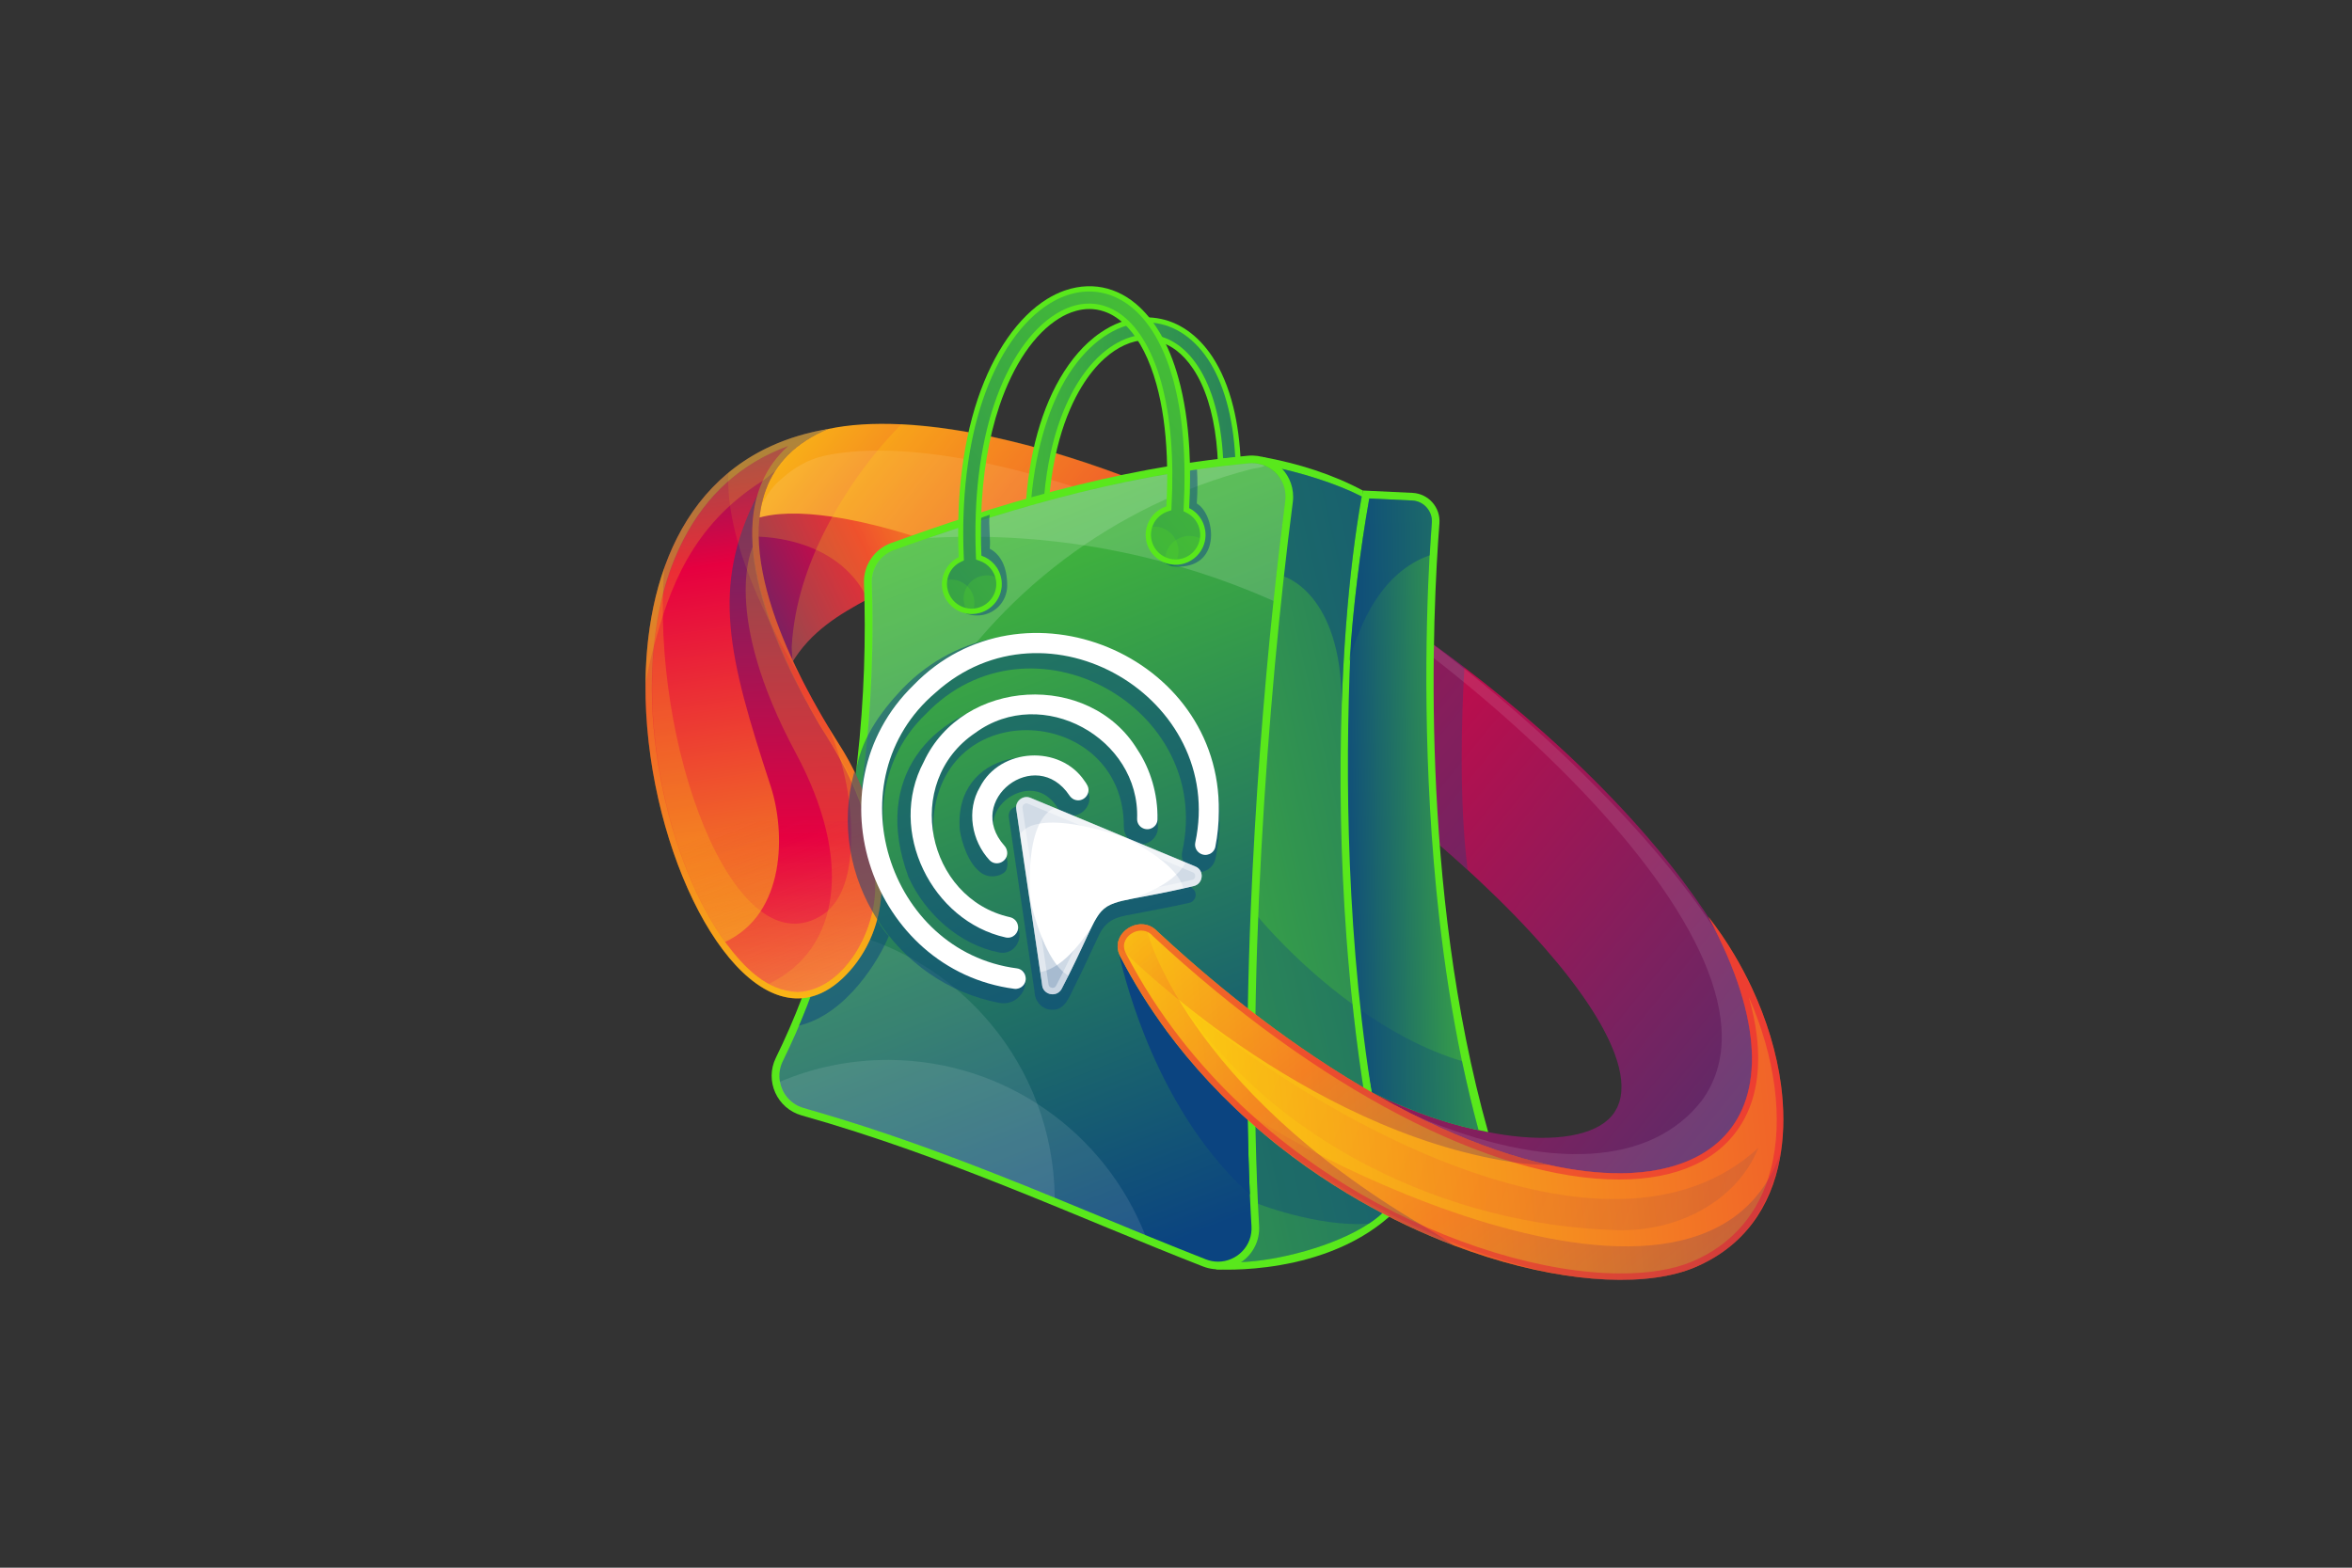 <?xml version="1.0" encoding="UTF-8" standalone="no"?><svg xmlns="http://www.w3.org/2000/svg" xmlns:xlink="http://www.w3.org/1999/xlink" fill="#000000" height="2000" viewBox="0 0 3000 2000" width="3000"><rect x="0" y="0" width="3000" height="2000" fill="#333333" stroke="none"/><g><linearGradient gradientUnits="userSpaceOnUse" id="a" x1="813.685" x2="1330.381" y1="805.633" y2="555.655"><stop offset="0" stop-color="#0b4480"/><stop offset="0.535" stop-color="#e60040"/><stop offset="1" stop-color="#fee10c"/></linearGradient><path d="M1106.7,764.3c-34.6,18.8-72.8,40.6-97.3,82.5c-1.2,2-2.3,4.1-3.4,6.1c-30.9-61.9-46.3-119.6-45.9-168.3 c0.1-7.6,0.5-15,1.3-22.2l0,0c4.3-34.6,16.1-63.8,40.8-86.1c14.4-12.8,29.5-12.8,51-19.4c22.1-6.8,48.8-7.2,77.3-7.7 c3.3,5,6.5,9.9,9.5,14.7C1227.3,702.7,1173.9,727.8,1106.7,764.3z" fill="url(#a)"/><path d="M1106.7,764.3c-40.1-83.5-145.3-79.7-146.6-79.7c0.1-7.6,0.5-15,1.3-22.2l0,0c4.3-34.6,16.1-63.8,40.8-86.1 c14.4-12.8,29.5-12.8,51-19.4c22.1-6.8,48.8-7.2,77.3-7.7C1231,701,1176.2,726.6,1106.7,764.3z" fill="#fee10c" opacity="0.2"/><linearGradient gradientUnits="userSpaceOnUse" id="b" x1="930.243" x2="2622.061" y1="411.515" y2="1786.396"><stop offset="0" stop-color="#fee10c"/><stop offset="0.333" stop-color="#e60040"/><stop offset="1" stop-color="#0b4480"/></linearGradient><path d="M2245.2,1394 c-3.6,11.9-9.1,22.7-16.6,32.3c-55,71.1-148.2,99.7-284.7,59c-43.6-13-91.6-33.1-144.3-61.1c-23.2-12.3-47.2-26.2-72.2-41.7 c74.2,38.3,144.4,59.8,201.5,66.7c64.9,7.8,112.9-3.4,130.5-30.4c1.2-1.9,2.3-3.8,3.3-5.8c0.3-0.5,0.5-1,0.7-1.5 c0.8-1.9,1.5-3.8,2.1-5.7c5.2-16.8,2.9-37.7-6.1-61.8c-14.1-37.9-44.7-83.8-88.7-134.1c-24.1-27.7-52.3-56.7-84-86.4 c-1.5-1.4-3-2.8-4.5-4.2c-3.4-3.1-6.8-6.3-10.2-9.4c-5.9-5.4-11.9-10.8-18.1-16.3c-50.7-45.1-108.8-91.4-172.7-137.2 c-27.3-19.6-55.6-39-84.9-58.2c-96.6-63.3-192.3-115.8-280-155.6c-5.9-2.7-11.7-5.3-17.6-7.8c-20.7-9.1-40.9-17.5-60.5-25.1 c-67-26-127.2-43.2-176.7-50.5c-40.5-6-73.7-5.4-97.7,2.5c-0.9,0.3-1.8,0.6-2.6,0.9c0.2-1.6,0.4-3.2,0.6-4.7 c0.2-1.4,0.4-2.8,0.6-4.2c0-0.1,0-0.2,0.1-0.3c0.7-4.1,1.5-8.2,2.5-12.3c0.1-0.4,0.2-0.8,0.3-1.2c0.3-1.2,0.6-2.5,1-3.7 c0,0,0,0,0-0.1c2.4-8.5,5.4-16.7,9.1-24.5c6-12.4,13.6-23.5,22.8-32c1.2-1.1,2.5-2.2,3.8-3.2c14.4-12.8,32.2-24.3,54.2-29.1 c26.3-5.7,57.7-7.7,93.1-6c81.9,4,185.6,27.9,299.1,72c21.9,8.5,44.2,17.8,66.7,27.8c79.4,35.3,162.3,79.9,244.8,134 c14.6,9.6,29,19.3,43.2,29.2c22.1,15.4,43.6,31,64.4,46.9c0.3,0.2,0.6,0.5,0.9,0.7c34.6,26.3,67.3,53.3,98.1,80.5 c11.6,10.3,22.9,20.6,34,30.9c37.6,35.3,71.8,70.8,101.8,105.7c21.3,24.7,40.5,49.1,57.5,73 C2231.2,1241.5,2264.1,1331.9,2245.2,1394z" fill="url(#b)"/><path d="M1872,1109.8c-54.8-50.1-119.1-102.2-190.7-153.5c10-73.9,20.6-144.7,24.5-149c4.5-5,54-4.5,97.7-3 c22.1,15.4,43.6,31,64.4,46.9C1864.4,910.6,1860.7,1019.8,1872,1109.8z" fill="#0b4480" opacity="0.3"/><path d="M1453.6,651.4c-3.4-1.3-6.7-2.7-10-3.9c-162.6-63.2-305.2-84.9-392.2-66c-22,4.8-39.8,16.2-54.2,29.1 c-10.9,8.8-19.8,21.1-26.6,35.2c-2.4,5.1-4.6,10.4-6.4,15.8c53.1-17.4,152.4,0.7,274.3,48c25.1,9.8,51.2,20.7,78,32.9 c44,20,90,43.1,137.1,69.2L1453.6,651.4L1453.6,651.4z" fill="#ffffff" opacity="0.1"/><path d="M1511.4,662.5c-7.9,15-25.4,21.6-41.4,27c-56,18.7-112.8,36.5-171.1,45.1c-6.5,1-12.9,1.8-19.4,2.5 c-30.4,3.4-60.9,4.1-91.3,7.1c-27.8,2.7-56.6,6.5-81.4,20c-34.6,18.8-72.8,40.6-97.3,82.5c2.3-3.9,0-16.5,0.3-21.2 c0.4-7.4,1-14.8,2-22.1c6.4-50.8,25-99.6,50-144.4c7.3-13,15.1-25.7,23.3-38.1c15.9-23.9,33.6-46.6,53.1-67.7 c3.8-4.1,7.6-8.1,11.6-12.1c81.9,4,185.6,27.9,299.1,72c21.9,8.5,44.2,17.8,66.7,27.8C1516,648.5,1514.9,655.9,1511.4,662.5z" fill="#fee10c" opacity="0.2"/><path d="M2228.6,1426.3c-72,93-209.3,110.4-423.7-3.1c172.7,73.5,302.4,62.7,365.8-19.2 c140.1-192-329.7-606.2-649.9-760.5C1835.4,755.1,2381.9,1271.4,2228.6,1426.3z" fill="#ffffff" opacity="0.1"/><g><path d="M1582.6,590.4l-29.1,1.1c-0.4-9.8-1.1-19.2-2.1-28.3c-4.3-38.2-14.3-69.8-29.5-92.6 c-6.6-9.9-13.9-17.8-21.8-23.8c-11.1-8.3-23.3-12.7-36.3-13c-1,0-2,0-3,0c-17.5,0.6-35.4,8.8-51.8,23.4 c-5.5,4.9-10.8,10.5-15.9,16.9c-2.1,2.7-4.3,5.5-6.3,8.4c-18.8,26.6-42.5,75.5-48.9,157.7l-29.1-2.2 c5.4-70.3,24.1-129.9,54.1-172.3c7.8-11,16.2-20.7,25.1-28.8l0,0c5.2-4.7,10.5-9,16-12.7l0,0c2-1.4,4.1-2.7,6.1-3.9 c7.9-4.8,16-8.5,24.2-11c9.9-3.1,19.9-4.6,30-4.4c3.8,0.1,7.6,0.4,11.4,1c27.3,4.1,52,21.1,70.4,48.8 c11.6,17.5,20.7,39.1,26.9,64.1l0,0C1578.3,540.1,1581.6,564.3,1582.6,590.4z" fill="#59e81c"/><linearGradient gradientUnits="userSpaceOnUse" id="c" x1="1044.775" x2="1909.78" y1="517.664" y2="532.544"><stop offset="0" stop-color="#59e81c"/><stop offset="1" stop-color="#0b4480"/></linearGradient><path d="M1315.4,635.8 c6-66.1,24.7-126.3,53.1-166.3c13.4-18.9,28.6-33.6,45.2-43.6c15.9-9.6,32.4-14.5,48.9-14.5c0.6,0,1.1,0,1.7,0 c29.5,0.6,56.6,17.2,76.3,46.7c20.2,30.3,32.2,73.7,35,125.7l-15.5,1c-2.6-49.1-13.8-90.1-32.5-118.1c-17-25.5-39-39.3-63.6-39.8 c-0.4,0-0.8,0-1.2,0c-28.6,0-58.3,18.8-81.5,51.5c-18.8,26.5-42.3,74.7-49.5,154.3L1315.4,635.8z" fill="url(#c)"/></g><path d="M1898.2,1444.3c-88.2-312.6-70.9-663.7-62.2-776.6c1.6-20.3-14-37.9-34.3-38.9l-63.3-3 c-46.1,253.8-41.6,537.4,1.5,763.3C1808.7,1422,1853.3,1435.7,1898.2,1444.3z" fill="#59e81c"/><linearGradient gradientUnits="userSpaceOnUse" id="d" x1="1993.57" x2="1698.251" y1="1035.426" y2="1041.127"><stop offset="0" stop-color="#59e81c"/><stop offset="1" stop-color="#0b4480"/></linearGradient><path d="M1885.9,1441.8 c-38.7-7.9-78.6-21-136.3-48.3c-6.3-33.6-11.8-69.4-16.5-106.5c-3.8-30.1-7-61.1-9.6-92.5c-4.9-58.7-7.6-118.6-8-176.6 c-0.3-58.3,1.6-116.7,5.7-174.2c5.1-71.6,13.6-141.6,25.3-207.8l54.7,2.6c7.2,0.3,13.8,3.5,18.5,8.9c4.8,5.4,7.1,12.3,6.5,19.5 c-0.8,10.9-1.8,24.8-2.7,41.4c-5.2,93.6-9.4,271.3,12.4,463.6c6.8,59.9,16.2,121.2,28.8,181.7 C1871.1,1383.3,1878,1412.7,1885.9,1441.8z" fill="url(#d)"/><path d="M1749.6,1393.5c-6.3-33.6-11.8-69.4-16.5-106.5c38.5,27.1,83.4,52.3,131.8,66.8c6.2,29.6,13.1,59,21,88 C1847.1,1433.9,1807.2,1420.7,1749.6,1393.5z" fill="#0b4480" opacity="0.3"/><path d="M1609.7,582.8c47.1,8.6,90.4,22.5,128.8,43.1c0,0-63.9,490.6,41.3,919.1c-86.7,84.6-228.6,74.4-228.6,74.4 S1471.7,1017,1609.7,582.8z" fill="#59e81c"/><linearGradient gradientUnits="userSpaceOnUse" id="e" x1="1010.136" x2="2276.432" y1="1240.431" y2="949.1"><stop offset="0" stop-color="#59e81c"/><stop offset="1" stop-color="#0b4480"/></linearGradient><path d="M1769.1,1541.8c-6.2,6.8-14,13.3-23,19.2 c-44,29.1-116.5,47.5-163.3,49.2c-3,0.1-6,0.1-8.8,0.1s-5.6-0.1-8.1-0.3c-2.2,0-4.2,0-5.9-0.1c-0.6-3.9-1.1-7.8-1.7-11.8 c-4.9-35.8-9-78.3-12.1-125.4c-2.6-38.3-4.5-79.7-5.7-123.2c-0.1-5.7-0.3-11.4-0.4-17.1c-0.4-17.3-0.7-35-0.8-52.8 c-1.2-148.3,6-312.2,25.6-454.4c7.7-55.7,17.2-108,28.8-154.7c6.9-27.6,14.5-53.2,22.8-76.4c42.4,8.4,87.8,22.7,120.4,39.3 c-4.2,23.7-8,49.1-11.3,76.2c-6.9,56.7-11.8,120.2-14.1,187.8c-3.3,94.4-1.6,196.8,6,299.5c1.3,17,2.7,34,4.3,51 c1,11.1,2.2,22.3,3.4,33.4c0.4,4,0.9,8.1,1.3,12.1c8.4,75.2,20.3,149.4,36,219.5C1764.5,1522.5,1766.7,1532.2,1769.1,1541.8z" fill="url(#e)"/><path d="M1762.3,1512.7c2.2,9.8,4.5,19.5,6.8,29.1c-6.2,6.8-14,13.3-23,19.2c-44,29.1-116.5,47.5-163.3,49.2 c-3,0.1-6,0.1-8.8,0.1c-5.1-3.9-10.4-8-15.7-12.2c-54.9-43.3-120.2-103-113.2-134.1c6.4-28.5,53-113.2,94.2-184.5 c34.5-59.7,65.2-110,65.2-110s47.6,58.4,120.6,111.6c0.4,4,0.9,8.1,1.3,12.1C1734.7,1368.4,1746.6,1442.5,1762.3,1512.7z" fill="#0b4480" opacity="0.3"/><path d="M1769.1,1541.8c-6.2,6.8-14,13.3-23,19.2c-62.5,5.4-147.1-26.1-148-28.5c-0.9-8.4,5.7-19.8,5-28.3 c-1.2-22.1-2.8-44.1-4.9-66.1c2.8-10,7.1-18.5,14.1-21.8c43,18.5,107.9,55.2,150.1,96.4C1764.5,1522.5,1766.7,1532.2,1769.1,1541.8 z" fill="#0b4480" opacity="0.4"/><path d="M1736.8,633.3c-4.2,23.7-8,49.1-11.3,76.2c-6.9,56.7-11.8,120.2-14.1,187.8c-0.3-141.4-73.8-161.8-73.8-161.8 l-44-65c6.9-27.6,14.4-53.2,22.8-76.4C1658.8,602.4,1704.2,616.6,1736.8,633.3z" fill="#0b4480" opacity="0.5"/><path d="M1649,640.5c-32.4,249.7-60.2,624.1-43,923.3c2.2,38.2-35.9,65.8-71.6,51.9 c-160.5-62.7-324.6-139.9-511.9-192.7c-31.5-8.9-47.3-44.1-32.9-73.5c12.2-24.8,23.2-50.2,33.1-76.1c1.1-2.9,2.2-5.7,3.2-8.6 c25.6-68.8,43.7-140.6,55.9-211.4c2.9-16.8,5.4-33.5,7.7-50.1c0.7-5.1,1.4-10.2,2-15.4c0.7-5.2,1.3-10.4,1.8-15.5 c9.2-81.6,11.2-159.8,8.7-228.4c-0.8-22.8,13.2-43.4,34.6-51.2c127-45.9,280.5-95.1,455.2-111.4 C1625.5,578.3,1653.3,607.1,1649,640.5z" fill="#59e81c"/><linearGradient gradientUnits="userSpaceOnUse" id="f" x1="1062.15" x2="1538.096" y1="349.992" y2="1569.946"><stop offset="0" stop-color="#59e81c"/><stop offset="1" stop-color="#0b4480"/></linearGradient><path d="M1639.3,639.2 c-5.1,39.6-10.2,82.3-14.9,127.4c-12.7,119.9-23.4,256.5-29.1,395.2c-3.5,84.7-5.1,170.2-4.1,253.1c0.5,36.9,1.4,73.3,3,108.9 c0.3,7.6,0.7,15.1,1.1,22.6c0.3,6,0.6,12.1,1,18c0.7,11.9-3.4,23.2-11.5,31.7c-8.1,8.6-19.5,13.5-31.1,13.5c-5.3,0-10.6-1-15.7-3 l0,0c-23.2-9.1-46.3-18.4-69.6-27.9c-2.5-1-5.1-2.1-7.6-3.1c-18.5-7.6-37.3-15.3-56.5-23.3c-19.5-8.1-39.2-16.2-59-24.3 c-24.2-9.9-48.6-19.8-73.4-29.5c-73.3-28.9-149.2-56.5-229.4-79.9c-2.7-0.8-5.3-1.6-8-2.3c-3.1-0.9-6.2-1.8-9.3-2.7 c-4.7-1.3-9.1-3.4-13-6.2c-6.2-4.4-11.3-10.4-14.4-17.6c-1.4-3.1-2.4-6.4-3-9.7c-1.6-8.9-0.4-18.1,3.7-26.4 c23.1-46.9,41.6-95.4,56.5-143.9c2.5-8,4.8-16.1,7.1-24.1c7.2-25.7,13.5-51.3,18.9-76.6c33-154.4,33.5-295.8,31-365.6 c-0.7-18.6,10.7-35.3,28.2-41.7c14.5-5.2,29.3-10.5,44.4-15.7c9.8-3.4,19.6-6.8,29.7-10.1c10.2-3.4,20.5-6.8,31-10.2 c76.2-24.4,159.7-47.1,249.5-62c9.8-1.6,19.7-3.2,29.7-4.6c22.5-3.3,45.3-6,68.5-8.2c1.4-0.1,2.7-0.2,4.1-0.2 c5.7,0,11.2,1.1,16.3,3.2c0,0,0.1,0,0.1,0.1c5.9,2.5,11.3,6.3,15.7,11.3C1637.3,614.9,1640.9,626.8,1639.3,639.2z" fill="url(#f)"/><path d="M1425.5,1208.1c0,0.1,0,0.2,0.1,0.5C1425.4,1208.2,1425.4,1208.1,1425.5,1208.1z" fill="#0b4480"/><path d="M1594.2,1523.8c-17.7-15.8-33.7-33.1-48.1-51.1c-90.2-112.7-118.6-254.3-120.5-264 c5.8,9.8,135.4,161.9,165.6,206.2C1591.7,1451.8,1592.7,1488.2,1594.2,1523.8z" fill="#0b4480"/><path d="M1613.3,594.2c-0.1,0-0.1,0.1-0.2,0.1c0,0,0,0-0.1,0l0,0c0,0-0.1,0.1-0.2,0.1c-4.3,2.4-11.8,2.8-16.7,4 c-5.7,1.5-11.3,3-16.9,4.6c-42.9,12.3-84.5,28.9-124.1,49.3c-39.3,20.3-76.5,44.3-111.2,71.8c-34.6,27.4-66.5,58.2-95.2,91.8 c-28.9,33.8-78.9,70.9-100.7,109.7c-22.1,39.3-29.3,78.4-43.3,121.2c-21.3,65.2-30.1,119.6-49.9,163.1 c58.6-191.1,60.1-381.5,57-466.3c-0.7-18.6,10.7-35.3,28.2-41.7c126.7-45.7,279.6-94.7,452.8-110.9c1.4-0.1,2.7-0.2,4.1-0.2 C1602.6,590.9,1608.2,592.1,1613.3,594.2z" fill="#ffffff" opacity="0.15"/><path d="M1345.3,1528.1c-24.2-9.9-48.7-19.8-73.4-29.5c-73.3-28.9-149.2-56.5-229.4-79.9c-2.7-0.8-5.3-1.6-8-2.3 c-3.1-0.9-6.2-1.8-9.4-2.7c-4.7-1.3-9.1-3.4-13-6.2c-6.2-4.4-11.3-10.4-14.5-17.6c-5.2-11.6-4.9-24.7,0.7-36.1 c7.4-15,14.3-30.2,20.8-45.5c13.8-32.5,25.6-65.5,35.7-98.4c2.5-8,4.8-16.1,7.1-24.1c21.4,4.3,42,10.4,61.8,18.4 c54.4,21.8,102.1,56.8,139.2,101C1313.7,1365.6,1344.5,1443.3,1345.3,1528.1z" fill="#ffffff" opacity="0.1"/><path d="M1133.7,1194.2c-11.9,29-53.4,99.7-114.5,114.2c13.8-32.5,25.6-65.5,35.7-98.4c2.5-8,36.6-58.1,38.8-66.2 C1115.2,1161.3,1118.4,1178,1133.7,1194.2z" fill="#0b4480" opacity="0.5"/><path d="M1639.3,639.2c-5.1,39.6-10.2,82.3-14.9,127.4c-31.6-14-63.9-26.3-96.8-36.8c-7.5-2.4-15.1-4.7-22.6-6.9 c-6.8-2-13.7-3.9-20.6-5.8c-45.2-12.1-91.2-20.9-137.7-26.2c-53.8-6.2-108.1-7.7-162.2-4.6c92.4-32.1,197.1-63.7,312.3-82.7 c9.9-1.6,19.9-3.2,30-4.6c21.7-3.1,43.8-5.8,66.1-7.8c1.4-0.1,2.7-0.2,4.1-0.2c5.7,0,11.2,1.1,16.3,3.2c0,0,0.1,0,0.1,0.1 c5.9,2.5,11.3,6.3,15.7,11.3C1637.3,614.9,1640.9,626.8,1639.3,639.2z" fill="#ffffff" opacity="0.15"/><g><path d="M1284.7,747c0,21.1-17.1,38.2-38.2,38.2c-43.3,0.5-52.2-62.8-11.3-74.7c0.8-7,1.2-37.8,2.2-44.7 c10.2-3.4,14.6-5.7,25-9.1c-1.8,11,1.3,31.9,0,43.3C1274.7,706.5,1284.7,721,1284.7,747z" fill="#0b4480" opacity="0.5"/><path d="M1505,722.9c-3.1,0.1-6.4,0-10-0.4c-3.9-1.2-7.5-3.1-10.6-5.4c-22-16.5-22.4-57.7,10.8-67.8 c1-15.8,1.6-31.1,1.6-45.7c9.9-1.6,19.9-3.2,30-4.6c0.7,13.1,0.9,26.3-0.3,43.3C1549.8,656.1,1558.4,721.1,1505,722.9z" fill="#0b4480" opacity="0.5"/><path d="M1537.2,676.3c0.8,4.9,0.6,9.7-0.4,14.2c-0.6,2.5-1.4,5-2.4,7.3c-5.1,11.4-15.7,20.1-28.9,22.2 c-2.5,0.4-5,0.5-7.5,0.4c-4.1-0.2-8-1-11.7-2.3c-4.9-1.8-9.4-4.6-13.2-8.2c-5.8-5.6-10-13-11.3-21.6c-0.8-5.1-0.6-10.1,0.6-14.9 c3-12.7,12.5-23.3,25.3-27.4c1.2-22.2,1.4-43.3,0.6-63.1c-1.4-34.8-5.8-65.8-13.3-92.8c-8.7-31.3-21.1-55.9-36.6-72.4 c-5.3-5.6-10.9-10.3-16.8-14c-4.4-2.8-8.8-4.8-13.2-6.3c-12.8-4.4-25-3.8-35.9-0.8c-4.1,1.1-8.1,2.6-11.8,4.3 c-3.5,1.6-6.8,3.4-9.8,5.3c-31.3,19.3-58.4,59-76.2,111.8c-13.8,40.9-21.6,88.4-23.2,140.2c-0.5,16.5-0.4,33.4,0.3,50.7 c13,4.4,23.2,15.7,25.5,30.2c0.1,0.5,0.1,0.9,0.2,1.4c2.5,20.3-11.6,39.1-31.9,42.3c-2,0.3-4.1,0.5-6,0.5c-1,0-2.1,0-3.1-0.1 c-17.2-1.4-31.8-14.3-34.6-32.1c-0.5-3.1-0.6-6.2-0.3-9.2c1.1-13.4,9.3-25.2,21.2-31.1c-1.4-33.7-0.6-66.2,2.5-96.9 c3.9-38.1,11.2-73.4,21.9-105.2c20-59.3,51.5-104.5,88.6-127.4c7.1-4.3,14.2-7.8,21.5-10.4c0.6-0.2,1.2-0.4,1.8-0.6 c9.2-3.1,18.4-4.8,27.6-5.1c17.7-0.6,34.7,4.1,50.3,13.8c4.1,2.5,8,5.4,11.8,8.6c11.4,9.5,21.6,21.9,30.5,36.8 c9.7,16.4,17.7,35.8,23.8,58c7.4,26.6,12,56.7,13.9,90c1.3,23.7,1.3,49-0.2,75.8C1527.2,653.4,1535.2,663.6,1537.2,676.3z" fill="#59e81c"/><linearGradient gradientTransform="rotate(-9.009 1703.322 810.54)" gradientUnits="userSpaceOnUse" id="g" x1="1951.714" x2="518.801" y1="211.428" y2="1095.281"><stop offset="0" stop-color="#59e81c"/><stop offset="1" stop-color="#0b4480"/></linearGradient><path d="M1244.2,776.1 c-17.1,2.7-33.2-9-35.9-26.1c-2.2-13.7,4.7-27,17.2-33.1l4-2l-0.2-4.4c-3.2-74.4,5.1-143.5,24.1-199.7 c19.5-57.8,49.9-101.7,85.7-123.7c12.1-7.5,24.6-12.2,37-14.2c3.5-0.6,7.1-0.9,10.6-1c16.4-0.5,32,3.8,46.5,12.8 c28.2,17.5,50,51.9,63.1,99.4c12.4,44.8,16.9,99.8,13.5,163.7l-0.2,4.4l4,2c9,4.5,15.4,13.2,16.9,23.2c2.7,17.1-9,33.2-26.1,35.9 s-33.2-9-35.9-26.1c-2.4-15.3,6.5-29.9,21.2-34.8l4.4-1.4l0.2-4.7c3.3-61.9-1.1-115.1-13-158.1c-12.1-43.7-31.6-74.9-56.4-90.4 c-14.5-9-30-12.2-46.2-9.7c-10.5,1.7-21.1,5.8-31.5,12.2c-32.7,20.1-60.8,61.1-79.1,115.5c-18.3,54.2-26.3,121.1-23.3,193.4 l0.2,4.7l4.4,1.5c11.1,3.8,19.1,13.3,21,24.8C1273.1,757.2,1261.3,773.4,1244.2,776.1z" fill="url(#g)"/></g><linearGradient gradientUnits="userSpaceOnUse" id="h" x1="1051.762" x2="886.366" y1="1481.688" y2="376.538"><stop offset="0" stop-color="#fee10c"/><stop offset="0.538" stop-color="#e60040"/><stop offset="1" stop-color="#0b4480"/></linearGradient><path d="M1070.7,950.3 c-69.8-109.6-184.6-332.9-14.1-403.1c-435.5,72.5-162.5,906.3,27.6,691.1c27.4-31,41.2-71.6,40.3-112.9 C1123.1,1063.7,1104.1,1002.6,1070.7,950.3z" fill="url(#h)"/><linearGradient gradientUnits="userSpaceOnUse" id="i" x1="1041.763" x2="881.475" y1="1468.356" y2="397.337"><stop offset="0" stop-color="#fee10c"/><stop offset="0.538" stop-color="#e60040"/><stop offset="1" stop-color="#0b4480"/></linearGradient><path d="M1116.3,1125.7 c0.9,40.3-12.7,78.4-38.2,107.3c-19.1,21.6-39.6,32.6-60.8,32.6l0,0c-12.2,0-24.5-3.6-36.6-10.4l0,0 c-69.3-38.3-134.6-177.9-147-328.9c-5.3-64.4-3-157.9,38.1-237.8c29.8-58,74.7-98.1,133.8-119.6c-18.2,16.1-31,36-38.4,59.4 c-6.4,20.3-8.7,43.3-7,68.8l0,0c2.1,30.7,10.2,65,24.2,102.7c17,45.8,40.5,90.2,61.3,125.4c6.4,10.8,12.5,20.7,18.2,29.6 c2.6,4,5,8,7.4,12.1l0,0C1099.5,1015.6,1115,1070.2,1116.3,1125.7z" fill="url(#i)"/><linearGradient gradientUnits="userSpaceOnUse" id="j" x1="1041.826" x2="881.538" y1="1468.346" y2="397.328"><stop offset="0" stop-color="#fee10c"/><stop offset="0.7" stop-color="#e60040"/><stop offset="1" stop-color="#0b4480"/></linearGradient><path d="M1116.3,1125.7 c0.9,40.3-12.7,78.4-38.2,107.3c-0.5,0.6-1,1.1-1.5,1.7c-18.7,20.5-38.6,30.9-59.2,30.9l0,0c-12.2,0-24.5-3.6-36.6-10.4l0,0 c-19.3-10.7-38.2-29.1-55.8-53.5c-45.7-63.3-82.2-166.4-91.2-275.4c-5.3-64.4-3-157.9,38.1-237.8c29.8-58,74.7-98.1,133.8-119.6 c-18.2,16.1-31,36-38.4,59.4c-0.3,1.1-0.7,2.2-1,3.3c-5.7,19.5-7.6,41.3-5.9,65.5c2.1,30.7,10.2,65,24.2,102.7 c17,45.8,40.5,90.2,61.3,125.4c6.4,10.8,12.5,20.7,18.2,29.6c2.6,4,5,8,7.4,12.2c0.4,0.6,0.7,1.2,1,1.8c6.5,11.4,12.4,23.1,17.5,35 C1106.3,1042.4,1115.3,1083.8,1116.3,1125.7z" fill="url(#j)"/><linearGradient gradientUnits="userSpaceOnUse" id="k" x1="1004.778" x2="1028.584" y1="340.764" y2="1581.221"><stop offset="0" stop-color="#0b4480"/><stop offset="0.587" stop-color="#e60040"/><stop offset="1" stop-color="#fee10c"/></linearGradient><path d="M1116.3,1125.7 c2.7,58.9-37.8,137-99,139.9c-39.9-2.1-65.9-28.9-92.5-63.9c78.1-36.1,77.1-140.8,58.2-198.7c-54.1-165.2-76.6-254.6-16.9-371.3 C940,717.2,999,845,1045.7,925.2C1085.2,986,1116.1,1052.1,1116.3,1125.7z" fill="url(#k)"/><path d="M1116.3,1125.7c0.9,40.3-12.7,78.4-38.2,107.3c-19.1,21.6-39.6,32.6-60.8,32.6l0,0c-12.2,0-24.5-3.6-36.6-10.4 c91-44.1,108-157.3,34.3-294.6c-96.4-179.6-55.1-261.8-54.8-263.5c2.1,30.7,10.2,65,24.2,102.7c17,45.8,40.5,90.2,61.3,125.4 c6.4,10.8,12.5,20.7,18.2,29.6c2.6,4,5,8,7.4,12.1l0,0C1099.5,1015.6,1115,1070.2,1116.3,1125.7z" fill="#fee10c" opacity="0.2"/><path d="M1124.4,1125.5c0.9,41.4-12.9,81.9-40.3,112.9C943,1398,756.3,980,847.4,724.2 c-17.9,223.4,86.6,508.4,197.9,445.3c36-20.4,41.2-71.6,40.3-112.9c-1-44.3-11-88.2-28.9-128.8c4.8,8,9.5,15.5,14,22.6 C1104.1,1002.6,1123.1,1063.7,1124.4,1125.5z" fill="#fee10c" opacity="0.2"/><path d="M1124.5,1125.5c-0.5-23.2-3.5-46.3-8.8-68.9c-4.2-17.7-9.8-35-16.7-51.9c-2.3-5.6-4.8-11.2-7.4-16.7 c-0.6-1.2-1.1-2.4-1.7-3.6c-5.7-11.7-12.1-23.1-19.2-34.1c-56.8-89.2-143.4-253.8-81.8-349.7c0.9-1.5,1.9-2.9,2.9-4.3 c0.9-1.3,1.8-2.5,2.8-3.8c0.5-0.7,1-1.3,1.5-2c0.4-0.5,0.7-0.9,1.1-1.4c2.4-3,5-5.8,7.8-8.6c0.6-0.6,1.3-1.3,1.9-1.9 c0.6-0.6,1.3-1.2,2-1.8s1.3-1.2,2-1.8c5.1-4.6,10.8-8.9,17-12.9c0.6-0.4,1.2-0.8,1.8-1.1c0.8-0.5,1.6-1,2.4-1.5 c1-0.6,2.1-1.2,3.1-1.8c0.6-0.4,1.3-0.7,1.9-1.1c6-3.3,12.5-6.4,19.4-9.3C886.7,575.6,824.6,719.6,823.3,872 c-1.7,197.7,98.9,409.6,199.4,401.6c20.8-1.6,41.5-12.7,61.4-35.1c16.6-18.8,28.2-41.1,34.6-65 C1122.9,1157.9,1124.8,1141.7,1124.5,1125.5z M1078,1233c-16.5,18.6-33.9,29.4-52,32c-2.9,0.4-5.8,0.6-8.8,0.6l0,0 c-81.5,0-169-161.8-183.7-339.3c-2.4-29.1-3.2-64.2,0.4-101.2c4.3-44.9,15.2-92.8,37.7-136.5c29.8-58,74.7-98.1,133.8-119.6 c-14.2,12.6-25.2,27.6-32.8,44.7c-2.1,4.7-4,9.6-5.6,14.7c-14.2,44.8-8.4,102.5,17.3,171.5c22.2,59.8,55.5,117.3,79.5,154.9 c8.7,13.7,16.4,27.8,23,42.4c0.9,2.1,1.9,4.1,2.7,6.2c2.5,5.9,4.9,11.8,7.1,17.8c6,16.4,10.6,33.3,13.9,50.4 c3.4,17.8,5.4,35.9,5.8,54.1c0.3,12.9-0.9,25.6-3.5,37.8C1107.2,1189.4,1095.4,1213.3,1078,1233z" fill="#fee10c" opacity="0.3"/><linearGradient gradientUnits="userSpaceOnUse" id="l" x1="1175.417" x2="972.43" y1="1551.49" y2="1032.745"><stop offset="0" stop-color="#ffffff" stop-opacity="0.6"/><stop offset="1" stop-color="#e60040" stop-opacity="0"/></linearGradient><path d="M855,1046.9 c16.9,61.5,41.6,115.7,69.8,154.8c17.6,24.4,36.5,42.9,55.8,53.5l0,0c12.2,6.7,24.5,10.4,36.6,10.4l0,0c20.6,0,40.5-10.4,59.2-30.9 c0.5-0.6,1-1.1,1.5-1.7c25.6-28.9,39.1-67,38.2-107.3c-0.6-26.6-4.5-53.1-11.5-78.8H855z" fill="url(#l)"/><path d="M1056.5,547.2c-6.9,2.9-13.4,6-19.4,9.3c-0.6,0.4-1.3,0.7-1.9,1.1c-1.1,0.6-2.1,1.2-3.1,1.8 c-0.8,0.5-1.6,1-2.4,1.5c-0.6,0.4-1.2,0.8-1.8,1.1c-6.2,4-11.9,8.3-17,12.9c-0.7,0.6-1.3,1.2-2,1.8s-1.3,1.2-1.9,1.8 c-0.7,0.6-1.3,1.2-1.9,1.9c-2.8,2.8-5.3,5.6-7.8,8.6c-0.4,0.5-0.8,0.9-1.1,1.4c-0.5,0.6-1,1.3-1.5,1.9c-0.9,1.2-1.9,2.5-2.8,3.8 c-1,1.4-2,2.8-2.9,4.3c-5.6,4.3-10.5,9.4-16.3,13C881.5,671,853.6,752.2,833.9,825c-4.2,15.5-7.6,31.1-10.6,46.9 C824.6,719.5,886.7,575.5,1056.5,547.2z" fill="#fee10c" opacity="0.2"/><path d="M1023.4,868C980,797.6,925.1,690.4,929,603.1c33.2-27.5,75.3-47.1,127.5-55.8 C922.2,602.6,965.1,753.1,1023.4,868z" fill="#fee10c" opacity="0.1"/><linearGradient gradientUnits="userSpaceOnUse" id="m" x1="3222.276" x2="1377.212" y1="1274.693" y2="1441.344"><stop offset="0" stop-color="#0b4480"/><stop offset="0.137" stop-color="#e60040"/><stop offset="1" stop-color="#fee10c"/></linearGradient><path d="M2271.6,1469.9c-0.4,2.7-0.9,5.3-1.3,7.9 c-11.5,61.7-45.9,112.9-109.2,139.3c-6.8,2.8-14,5.3-21.8,7.3c-68.2,18.2-172.8,6.8-283.7-35.1c-0.1,0-0.2-0.1-0.4-0.1 c-40.2-15.2-81.3-34.4-121.7-57.7c-10.9-6.3-21.7-12.8-32.5-19.7c-23.5-14.9-46.6-31.3-69.1-49l0,0c-4.7-3.7-9.5-7.5-14.1-11.4 c-0.8-0.7-1.6-1.3-2.4-2c-14.1-11.8-28-24.1-41.5-37c-21.3-20.3-41.6-42.1-60.8-65.2c-8.3-10-16.4-20.3-24.2-30.9 c-22.1-29.9-42.3-61.9-60-96.1c0-0.1-0.1-0.1-0.1-0.2c-2.1-4-3.1-8-3.2-11.7c0-1,0-2.1,0.1-3.1c0-0.4,0-0.7,0.1-1 c0.1-0.5,0.1-1,0.2-1.5c0.1-0.4,0.2-0.8,0.3-1.2c0.1-0.4,0.2-0.7,0.3-1.1c0-0.1,0.1-0.3,0.1-0.4c0.1-0.3,0.2-0.5,0.3-0.8 c0.1-0.3,0.2-0.6,0.3-1c0,0,0-0.1,0.1-0.1c0.1-0.4,0.3-0.8,0.5-1.2c0,0,0-0.1,0.1-0.2c0.2-0.4,0.4-0.9,0.6-1.3 c4.8-9.2,15-15.6,25.6-16.2c6-0.3,12.1,1.2,17.6,5.1c1.8,1.3,3.5,2.8,5.1,4.5c12.4,11.5,24.8,22.7,37.2,33.6 c9.6,8.4,19.1,16.6,28.7,24.7c45.3,38.1,89.9,71.6,133.3,100.7c55.9,37.5,109.8,67.5,160.6,90.6c49.4,22.4,95.8,38.2,138.3,47.6 c33.6,7.5,64.7,11,92.9,10.8c4.5,0,8.9-0.2,13.3-0.4c16.9-0.9,32.6-3.2,47-7c80-20.7,120.6-84.4,102-184.4 c-4.9-26.4-13.9-55.2-27.4-86.5c-6.8-15.7-14.6-32-23.7-48.9c11.9,15.3,23,31.5,32.9,48.2c8.2,13.8,15.7,28,22.5,42.4 c18.9,40.5,31.7,82.8,37.2,123.9C2275.6,1413.7,2275.8,1442.7,2271.6,1469.9z" fill="url(#m)"/><linearGradient gradientUnits="userSpaceOnUse" id="n" x1="1418.754" x2="2248.841" y1="1263.704" y2="1573.847"><stop offset="0" stop-color="#fee10c"/><stop offset="0.602" stop-color="#e60040"/><stop offset="1" stop-color="#0b4480"/></linearGradient><path d="M2061.1,1569.3c-214.8-6.2-435.6-111.5-556.4-292.7c162.2,141.3,545.2,364.8,738.1,187.8 C2215.4,1532.5,2139.2,1572.2,2061.1,1569.3z" fill="url(#n)" opacity="0.1"/><linearGradient gradientUnits="userSpaceOnUse" id="o" x1="1409.753" x2="1903.014" y1="1007.377" y2="1584.336"><stop offset="0.069" stop-color="#fee10c"/><stop offset="0.578" stop-color="#e60040"/><stop offset="1" stop-color="#0b4480"/></linearGradient><path d="M1974.8,1485.9c-12.9,0.3-28.1-0.7-45.9-3.4c-267.2-40.4-492.9-266.3-492.9-266.3l-10.5-8c0-1,0-2.1,0.1-3.1c0-0.4,0-0.7,0.1-1 c0.1-0.5,0.1-1,0.2-1.5c0.1-0.4,0.2-0.8,0.3-1.2c0.1-0.4,0.2-0.7,0.3-1.1c0-0.1,0.1-0.3,0.1-0.4c0.1-0.3,0.2-0.5,0.3-0.8 c0.1-0.3,0.2-0.6,0.3-1c0,0,0-0.1,0.1-0.1c0.1-0.4,0.3-0.8,0.5-1.2c0,0,0-0.1,0.1-0.2c0.2-0.4,0.4-0.9,0.6-1.3 c8.4-16,32.9-23.6,48.3-6.5c22.1,20.5,44.1,39.9,65.9,58.3C1703.2,1382,1854.7,1459.1,1974.8,1485.9z" fill="url(#o)" opacity="0.3"/><linearGradient gradientUnits="userSpaceOnUse" id="p" x1="1665.88" x2="2133.588" y1="1140.752" y2="1687.822"><stop offset="0.069" stop-color="#fee10c"/><stop offset="0.587" stop-color="#e60040"/><stop offset="1" stop-color="#0b4480"/></linearGradient><path d="M2271.6,1469.9c-61.3,320.9-540.9,96.6-697.8-57.5l5-6.4C1570.3,1425.4,2167.6,1765.4,2271.6,1469.9z" fill="url(#p)" opacity="0.2"/><linearGradient gradientUnits="userSpaceOnUse" id="q" x1="1340.726" x2="1833.987" y1="1066.389" y2="1643.349"><stop offset="0.069" stop-color="#fee10c"/><stop offset="0.578" stop-color="#e60040"/><stop offset="1" stop-color="#0b4480"/></linearGradient><path d="M1855.6,1589.3c-79.7-30.1-162.7-76-237.9-138c-0.8-0.7-1.6-1.3-2.4-2c-73.3-60.9-138.9-137.2-186.5-229.2c0-0.1-0.1-0.1-0.1-0.2 c-2.1-4-3.1-8-3.2-11.7c0-1,0-2.1,0.1-3.1c0-0.4,0-0.7,0.1-1c0.1-0.5,0.1-1,0.2-1.5c0.1-0.4,0.2-0.8,0.3-1.2 c0.1-0.4,0.2-0.7,0.3-1.1c0-0.1,0.1-0.3,0.1-0.4c0.1-0.3,0.2-0.5,0.3-0.8c0.1-0.3,0.2-0.6,0.3-1c0,0,0-0.1,0.1-0.1 c0.1-0.4,0.3-0.8,0.5-1.2c0,0,0-0.1,0.1-0.2c0.2-0.4,0.4-0.9,0.6-1.3c7.5-14.4,28-21.9,43.2-11.1c-5.1,2.8-8.3,4.6-8.3,4.6 s49.1,196.2,350,374.1C1829.9,1572.7,1843.9,1581.5,1855.6,1589.3z" fill="url(#q)" opacity="0.3"/><path d="M2179,1169.5c212.1,395.6-218.8,468-702.2,19.2c-22-24.5-63.1,1.8-48,31.1c172.3,333.5,581,460.4,732.4,397.3 C2322.6,1549.8,2296.4,1320.3,2179,1169.5z M2158,1609.6c-23.9,10-54.4,15-90.5,15c-97.9,0-221.7-37.7-331.1-100.9 c-92-53.1-218.7-149.6-300.4-307.6c-4.1-7.9-2.1-14.2,0.3-18.1c3.9-6.5,11.7-10.8,19.3-10.8c4,0,9.8,1.2,15,7l0.2,0.3l0.3,0.2 c209.2,194.2,431.2,310.1,593.9,310.1c74.4,0,128.7-24.9,156.8-71.9c18-30.1,24.3-67.8,18.9-112.2c-1.9-15.6-5.3-32-10.2-49 c33.6,75.9,44.9,156.6,28.1,220.5C2244.2,1547.6,2209.3,1588.1,2158,1609.6z" fill="#e60040" opacity="0.4"/><path d="M1460.7,1575.7c-18.5-7.6-37.3-15.3-56.5-23.3c-19.5-8.1-39.2-16.2-59-24.3c-24.2-9.9-48.7-19.8-73.4-29.5 c-73.3-28.9-149.2-56.5-229.4-79.9c-2.7-0.8-5.3-1.6-8-2.3c-3.1-0.9-6.2-1.8-9.4-2.7c-4.7-1.3-9.1-3.4-13-6.2 c-6.2-4.4-11.3-10.4-14.5-17.6c-1.4-3.1-2.4-6.4-3-9.7c42.3-18,88.9-28,137.8-28c0.8,0,1.5,0,2.3,0 C1283,1353.3,1409.4,1445.5,1460.7,1575.7z" fill="#ffffff" opacity="0.1"/><g><path d="M1252.1,1114c-16.3-10.9-25.3-38.1-27.9-55.2c-8.4-102.7,118.1-119.2,161.7-52.9 c12.1,18.3-6.9,41.2-27.1,32.8l0,0c-4.2-1.8-7.8-4.8-10.2-8.6c-2.8-4.4-6-8.7-10.2-11.9c-29-25.6-78.7,5.8-70.9,42.7 c1.4,6.4,4.3,12.2,7.7,17.7c3.2,5.2,7.2,10.6,8.9,16.5c0.1,0.2,0.1,0.4,0.2,0.5c1.2,4.4,1,9.2-0.5,13.5c-1.4,3.8-5.3,5.9-8.9,7.3 C1267.4,1119.2,1258.8,1118.4,1252.1,1114z" fill="#0b4480" opacity="0.5"/><path d="M1383.4,996.4c-31.1-46.6-107.8-42.6-133.5,7.8c-17.6,29.6-10.4,68.7,12.1,93c8.7,9.4,24.4,1.8,22.6-10.9 l-0.1-0.3c-0.4-2.6-1.5-5-3.3-7c-51.8-57.9,39.9-128.7,83-64c1.5,2.2,3.5,3.9,5.9,5l0,0c11.8,4.9,23-8.2,16.3-19 C1385.5,999.3,1384.5,997.9,1383.4,996.4z" fill="#ffffff"/></g><path d="M1555.6,1046.1c0.2,16.6-1.8,33.1-5.2,49.2c-3.3,15.8-22,22.7-34.7,12.7l0,0c-6.5-5.2-9.5-13.6-7.7-21.8 c40.8-184.2-194-314-327.3-175.1c-115.3,110.6-35.7,323.2,125.9,328.1c0.3,2.2,0.7,5.1,1.2,8.5c2.8,19-14,35.3-32.9,31.8 c-131.7-24.6-222.4-161-185.2-295c0.6,1.2,1.1,2.4,1.7,3.6c4.7-42.2,30.6-78.8,59.6-109.4C1295.5,729.5,1558.9,838.7,1555.6,1046.1 z" fill="#0b4480" opacity="0.5"/><g><path d="M1274.4,1215.1c-50.6-9.7-94.9-49.9-115.7-96.4c-95.5-259,323.8-316.7,318.3-63c-0.3,15.3-16,25.5-30.1,19.7 l0,0c-8.2-3.4-13.4-11.4-13.4-20.3c0.7-155.1-234.4-172.2-243.2-5.6c-3.1,59.1,37,112.3,95.3,123.8c1.5,0.5,2.9,1.1,4.3,1.9 C1310.7,1187.4,1298.1,1219.6,1274.4,1215.1z" fill="#0b4480" opacity="0.5"/><path d="M1450.8,956.3c-61-100.2-222.7-91.8-272.6,15.8c-47.1,88.3,10.8,203.3,104.7,223.9 c8.9,1.9,16.9-5.7,15.6-14.6l-0.1-0.5c-0.8-5.4-4.9-9.6-10.2-10.8c-106.3-23.7-137.9-172.3-44.1-235.2 c85.2-62.3,210,6.9,206.3,109.7c-0.2,5.4,3,10.3,8,12.3l0,0c8.5,3.5,17.9-2.6,18-11.7C1477,1013.4,1467.5,981.3,1450.8,956.3z" fill="#ffffff"/></g><path d="M1554.6,1035.4c0,15.2-1.5,30.3-4.4,44.9c-1.8,8.9-12,13.2-19.7,8.3c-0.1-0.1-0.2-0.1-0.3-0.2 c-4.5-2.9-6.7-8.3-5.6-13.5c39.4-184.5-189.2-319.3-331.4-191.2c-130.4,110.9-61.2,330.2,103.8,351.7c5.7,0.7,10.3,5.2,11.1,10.9 c0,0.2,0,0.3,0.1,0.5c1.3,8.5-6,15.8-14.5,14.7c-181.3-23.9-262.7-256.5-128.6-387.3C1304.2,730.4,1557.8,835.2,1554.6,1035.4z" fill="#ffffff"/><path d="M1342.1,1288.2c-12.7,0.2-22.2-10.7-22.5-22.9c-9.1-61.5-23.4-159-32.6-221.1c-2.2-12.9,8.1-16.8,21.1-16.5 c4.7-0.9,179.2,70.7,214.1,106.8c5.6,5.8,2.7,15.5-5.2,17.3c-23.1,5.2-48.7,10-70.9,14.2c-24.9,4.4-36.3,8-46.3,31.2 c-10,20.7-16.8,36.7-29.8,62.4C1364.1,1271.1,1358.4,1289,1342.1,1288.2z" fill="#0b4480" opacity="0.5"/><path d="M1522.2,1130.5c-4.5,1-8.8,2-13,3c-12.4,2.8-23.2,5-32.7,6.9c-12.7,2.5-23,4.4-31.6,6 c-9.7,1.9-17.1,3.5-23,5.6c-7.4,2.5-12.6,5.7-17.2,10.7l-0.1,0.1c-1.9,2.1-3.7,4.5-5.4,7.3c-2.2,3.4-4.4,7.5-6.7,12.3 c-6.7,13.5-15.1,33.1-29.7,62.3c-2.6,5.2-5.4,10.6-8.4,16.4c-4.7,9.4-16.8,9.4-22.4,2.4c-0.1-0.2-0.3-0.4-0.5-0.7 c-0.2-0.2-0.3-0.5-0.5-0.7c-0.1-0.2-0.3-0.5-0.4-0.7c-0.5-0.9-0.9-2-1.1-3.1l0,0c-0.1-0.4-0.2-0.8-0.2-1.2l-0.1-1 c-0.2-1-0.3-2-0.4-2.9l-11-74.9l-2.3-15.6l-3-20.3l-0.1-0.8l-16.1-109.4c-1.5-10.2,8.7-18.2,18.3-14.2l31.3,13l5.3,2.2l71.5,29.8 l8.3,3.5l81.5,33.9l12.2,5.1C1536.6,1110.2,1535,1127.8,1522.2,1130.5z" fill="#ffffff"/><path d="M1362.8,1244.7c-2.6,5.2-5.4,10.6-8.4,16.4c-5.8,11.7-23.2,8.9-25.1-4l-13.9-94.5l-3.1-21.1 C1329.4,1214.4,1350,1237.5,1362.8,1244.7z" fill="#0b4480" opacity="0.2"/><path d="M1392.6,1182.3c-6.7,13.5-15.1,33.1-29.7,62.3c-2.6,5.2-5.4,10.6-8.4,16.4c-4.7,9.4-16.8,9.4-22.4,2.4 c-0.1-0.2-0.3-0.4-0.5-0.7c-0.2-0.2-0.3-0.5-0.5-0.7c-0.1-0.2-0.3-0.5-0.4-0.7c-0.5-1-1-2.1-1.1-3.1l0,0c-0.1-0.7-0.3-1.5-0.4-2.2 c-0.2-1-0.3-2-0.4-2.9c-0.6-4.5-1.1-8.7-1.8-12.9C1339.8,1237.5,1361.4,1229.3,1392.6,1182.3z" fill="#0b4480" opacity="0.2"/><path d="M1315.4,1162.6l-19.2-130.6c-1.5-10.2,8.7-18.2,18.3-14.2l31.3,13C1345.8,1030.8,1304.2,1037.8,1315.4,1162.6 z" fill="#0b4480" opacity="0.1"/><path d="M1436.2,1068.8l-121.7-51.1c-9.5-4-19.8,3.9-18.3,14.2l4.9,33.6C1301.1,1065.5,1311.5,1027.3,1436.2,1068.8z" fill="#0b4480" opacity="0.1"/><path d="M1522.2,1130.5c-4.5,1-8.8,2-13,3c-2.3-12.4-16.3-35.9-78.4-67.3l93.7,39 C1536.6,1110.2,1535,1127.8,1522.2,1130.5z" fill="#0b4480" opacity="0.1"/><path d="M1522.2,1130.5c-4.5,1-8.8,2-13,3c-28.9,6.4-49.3,10-64.3,12.9c46.8-16.9,62.4-35.4,67.3-46.2l12.2,5.1 C1536.6,1110.2,1535,1127.8,1522.2,1130.5z" fill="#0b4480" opacity="0.1"/><path d="M1524.5,1105.2l-210.1-87.5c-9.6-4-19.8,4-18.3,14.2l33.2,225.1c1.9,12.9,19.3,15.7,25.1,4 c69.5-133.8,20.6-96.1,167.8-130.5C1535,1127.8,1536.6,1110.2,1524.5,1105.2z M1524.5,1118c-0.1,1.1-0.7,3.8-4,4.5 c-28.1,6.6-48.5,10.4-64.8,13.5c-54.2,10.2-56.4,11.9-79.3,61.5c-6.7,14.4-15.8,34.1-29.2,59.8c-1.2,2.5-3.2,3-4.6,3 c-0.5,0-4.5-0.1-5.2-4.4l-33.2-225.1c-0.3-1.9,0.5-3.3,1.1-4.1c1-1.1,2.5-1.8,3.9-1.8c0.7,0,1.3,0.1,2,0.4l210,87.5 C1524.5,1114.1,1524.6,1116.9,1524.5,1118z" fill="#ffffff" opacity="0.4"/><path d="M1826.4,667c-0.8,10.9-1.8,24.8-2.7,41.4c-61.4,21.5-89.7,87.4-102.5,135.4c5.1-71.6,13.6-141.6,25.3-207.8 l54.7,2.6c7.2,0.3,13.8,3.5,18.6,8.9C1824.6,652.9,1826.9,659.8,1826.4,667z" fill="#0b4480" opacity="0.5"/><path d="M1502.8,698.2c1.3,8.1-0.7,15.9-4.9,22.2c-9.5-0.4-18.3-4.3-24.9-10.6c-5.8-5.6-10-13-11.3-21.6 c-0.8-5.1-0.6-10.1,0.6-14.9c1.5-0.5,3.1-0.9,4.8-1.1c7.5-1.2,14.9,0.4,20.9,4C1495.6,680.9,1501.2,688.7,1502.8,698.2z" fill="#59e81c" opacity="0.2"/><path d="M1536.7,690.5c-0.6,2.5-1.4,5-2.4,7.3c-5.1,11.4-15.7,20.1-28.9,22.2c-2.5,0.4-5,0.5-7.5,0.4 c-4.1-0.2-8-1-11.7-2.3c-1.3-12.5,5-24.2,15.4-30.2c3.2-1.9,6.8-3.2,10.7-3.8C1521.4,682.7,1530.1,685.2,1536.7,690.5z" fill="#59e81c" opacity="0.2"/><path d="M1242.5,764.5c0.6,4.1,0.4,8.1-0.5,11.9c-0.6,2.4-1.5,4.7-2.7,6.9c-1,0-2.1,0-3.1-0.1 c-17.2-1.4-31.8-14.3-34.6-32.1c-0.5-3.1-0.6-6.2-0.3-9.2c2.2-1,4.6-1.7,7.1-2.1h0.1c9.5-1.5,18.7,1.7,25.2,7.9 C1238.2,752,1241.4,757.8,1242.5,764.5z" fill="#59e81c" opacity="0.2"/><path d="M1277.3,740.5c2.5,20.3-11.6,39.1-31.9,42.3c-2,0.3-4.1,0.5-6,0.5c-1,0-2.1,0-3.1-0.1c-2-2.3-3.6-4.9-4.8-7.7 l0,0c-0.9-2.2-1.6-4.6-2-7.1c-1.2-7.5,0.5-14.8,4.3-20.7c4.4-6.9,11.7-12,20.4-13.3c5.4-0.9,10.6-0.2,15.4,1.6 C1272.2,737,1274.9,738.6,1277.3,740.5z" fill="#59e81c" opacity="0.2"/></g></svg>